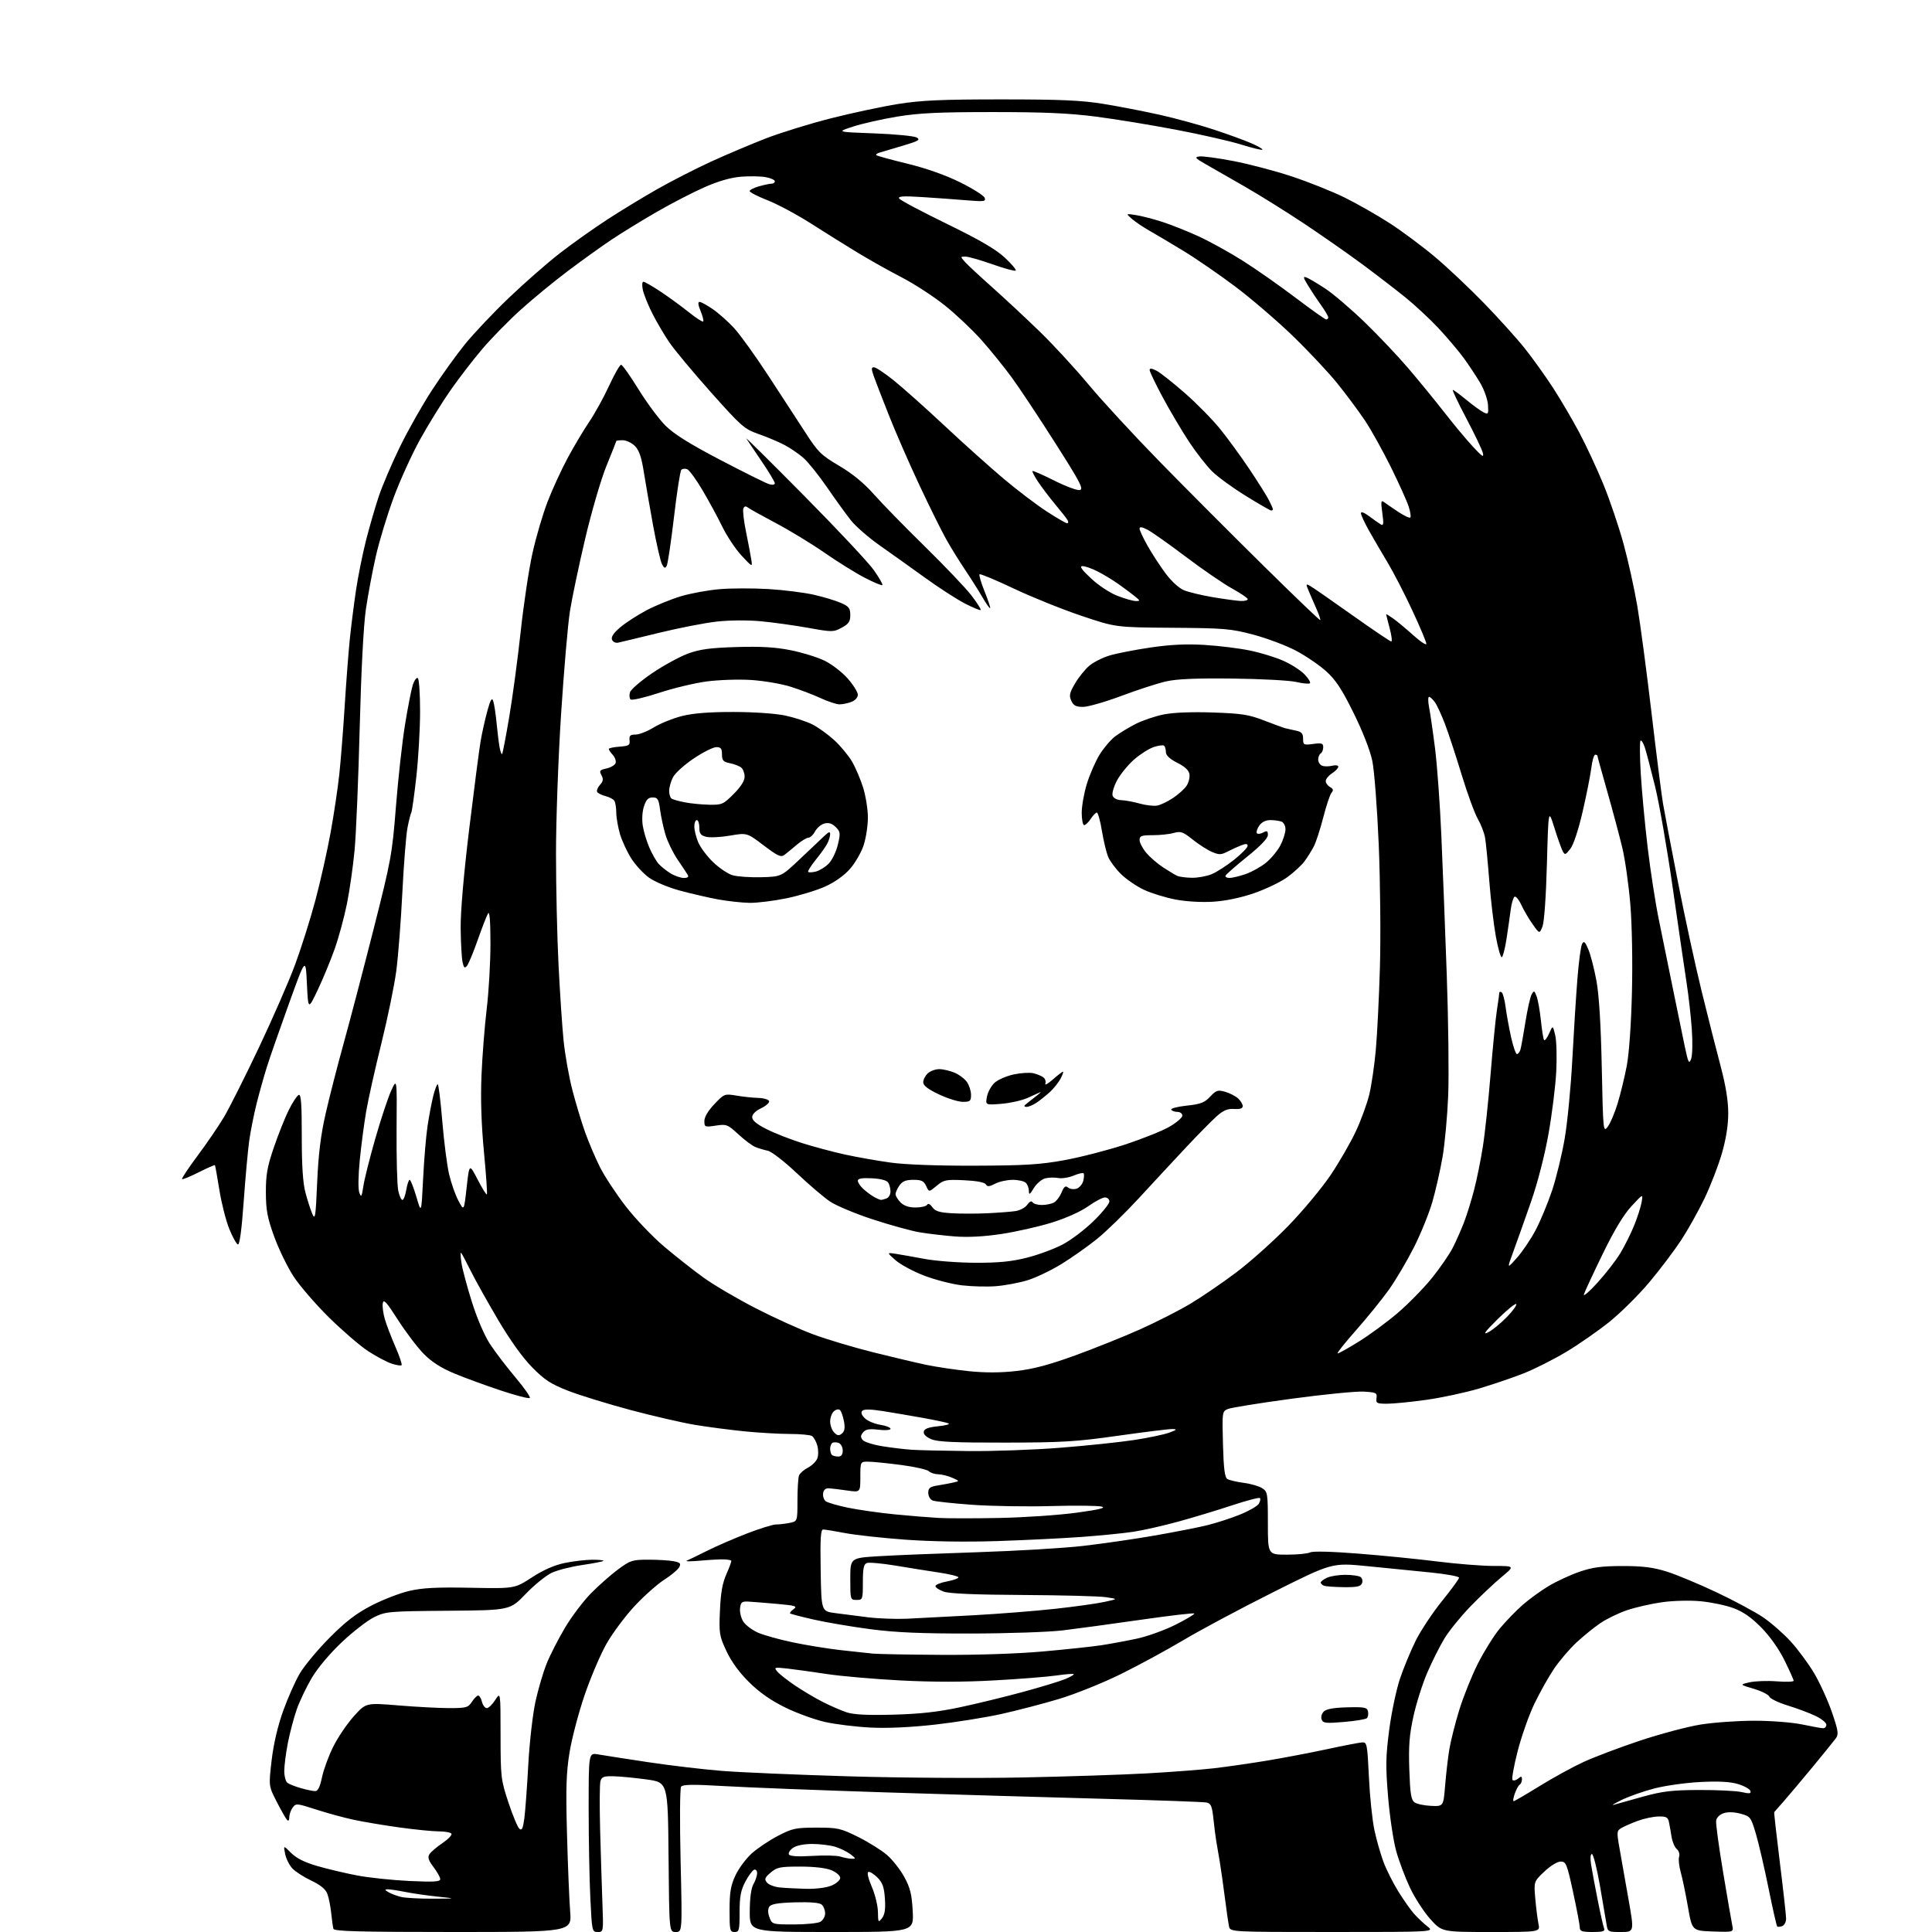 <?xml version="1.0" encoding="UTF-8" standalone="no"?>
<svg 
  version="1.1" 
  xmlns="http://www.w3.org/2000/svg" 
  xmlns:xlink="http://www.w3.org/1999/xlink" 
  xmlns:svg="http://www.w3.org/2000/svg"
  xmlns:rdf="http://www.w3.org/1999/02/22-rdf-syntax-ns#"
  xmlns:cc="http://creativecommons.org/ns#"
  xmlns:dc="http://purl.org/dc/elements/1.1/"
  viewBox="0 0 768 768"
  width="768"
  height="768"
>
<style>svg {background-color: white; }</style>"
<path stroke="none" fill="black" fill-rule="evenodd" d="M180.12,768.00C143.24,768.00 132.85,767.73 132.55,766.75C132.34,766.06 131.94,763.25 131.66,760.50C131.38,757.75 130.68,754.28 130.12,752.80C129.42,750.97 127.37,749.29 123.73,747.57C120.79,746.17 117.40,743.99 116.21,742.72C115.01,741.45 113.72,738.85 113.34,736.95C112.65,733.50 112.65,733.50 115.73,736.58C117.83,738.68 121.13,740.33 126.15,741.78C130.19,742.96 137.32,744.64 142.00,745.53C146.68,746.42 156.01,747.40 162.75,747.72C172.43,748.17 175.00,748.02 175.00,746.99C175.00,746.27 173.80,744.12 172.34,742.21C170.34,739.58 169.93,738.32 170.69,737.11C171.24,736.22 173.56,734.23 175.86,732.68C178.15,731.12 179.77,729.43 179.45,728.93C179.14,728.42 176.90,728.00 174.48,728.00C172.05,728.00 164.99,727.30 158.78,726.44C152.58,725.58 144.35,724.20 140.50,723.37C136.65,722.54 129.94,720.70 125.59,719.29C117.98,716.83 117.62,716.80 116.34,718.55C115.60,719.56 115.00,721.29 115.00,722.39C115.00,723.61 114.65,724.03 114.11,723.45C113.62,722.93 111.78,719.68 110.01,716.24C106.79,709.99 106.79,709.99 107.97,699.82C108.73,693.33 110.38,686.23 112.53,680.20C114.39,675.00 117.39,668.23 119.21,665.17C121.02,662.10 126.33,655.74 131.00,651.03C137.39,644.60 141.52,641.42 147.62,638.25C152.09,635.93 158.84,633.31 162.62,632.43C167.92,631.19 173.53,630.90 187.05,631.16C204.59,631.50 204.59,631.50 211.41,627.06C215.91,624.13 220.32,622.18 224.37,621.33C227.74,620.62 232.71,620.03 235.42,620.02C238.12,620.01 240.12,620.22 239.86,620.48C239.59,620.74 235.80,621.48 231.44,622.12C227.07,622.75 221.63,624.14 219.35,625.20C217.06,626.26 212.39,630.05 208.96,633.62C202.74,640.10 202.74,640.10 178.12,640.30C154.50,640.49 153.31,640.60 148.73,642.85C146.10,644.14 140.34,648.59 135.94,652.74C131.21,657.19 126.31,663.00 123.99,666.90C121.83,670.54 119.12,676.21 117.96,679.51C116.81,682.80 115.22,688.80 114.43,692.84C113.65,696.87 113.00,701.88 113.00,703.97C113.00,706.05 113.56,708.18 114.25,708.70C114.94,709.22 117.35,710.18 119.62,710.82C121.88,711.47 124.44,712.00 125.30,712.00C126.39,712.00 127.20,710.33 128.00,706.49C128.63,703.46 130.66,697.94 132.52,694.24C134.37,690.53 138.05,685.11 140.70,682.18C145.50,676.87 145.50,676.87 158.40,677.93C165.49,678.52 174.59,679.00 178.62,679.00C185.34,679.00 186.09,678.79 187.59,676.50C188.49,675.12 189.62,674.00 190.10,674.00C190.57,674.00 191.24,675.12 191.59,676.50C191.93,677.88 192.80,679.00 193.51,679.00C194.22,679.00 195.74,677.54 196.88,675.75C198.97,672.50 198.97,672.50 198.98,689.82C199.00,706.51 199.11,707.49 202.12,716.55C203.83,721.72 205.80,726.42 206.49,726.99C207.45,727.79 207.90,726.82 208.44,722.78C208.82,719.89 209.52,710.32 210.00,701.51C210.48,692.68 211.76,681.44 212.85,676.44C213.94,671.46 215.96,664.60 217.34,661.20C218.72,657.80 221.99,651.42 224.61,647.02C227.23,642.62 231.87,636.47 234.93,633.36C238.00,630.25 242.84,625.97 245.71,623.85C250.57,620.26 251.37,620.00 257.83,620.00C261.64,620.00 266.14,620.28 267.85,620.62C270.42,621.13 270.78,621.53 270.00,622.99C269.49,623.96 266.80,626.20 264.03,627.98C261.27,629.75 255.97,634.46 252.25,638.45C248.54,642.44 243.54,649.14 241.14,653.34C238.74,657.55 234.82,666.73 232.42,673.74C230.02,680.76 227.32,691.00 226.42,696.50C225.09,704.62 224.89,710.72 225.39,729.00C225.72,741.38 226.29,755.21 226.64,759.75C227.30,768.00 227.30,768.00 180.12,768.00zM237.61,768.00C235.36,768.00 235.30,767.73 234.66,754.34C234.29,746.83 234.00,730.80 234.00,718.71C234.00,696.74 234.00,696.74 237.75,697.40C239.81,697.76 248.70,699.14 257.50,700.47C266.30,701.80 279.57,703.37 287.00,703.96C294.43,704.55 317.15,705.52 337.50,706.12C357.89,706.73 388.87,706.93 406.50,706.57C424.10,706.21 446.38,705.48 456.00,704.94C465.62,704.40 477.55,703.49 482.50,702.92C487.45,702.35 496.90,700.99 503.50,699.90C510.10,698.81 520.90,696.75 527.50,695.33C534.10,693.91 540.40,692.69 541.50,692.63C543.38,692.51 543.54,693.33 544.17,706.50C544.53,714.20 545.52,723.69 546.37,727.58C547.21,731.47 548.83,737.14 549.96,740.17C551.09,743.19 553.70,748.40 555.76,751.73C557.82,755.06 560.62,759.07 562.00,760.64C563.38,762.21 565.80,764.51 567.38,765.75C570.27,768.00 570.27,768.00 529.65,768.00C489.04,768.00 489.04,768.00 488.55,765.75C488.28,764.51 487.55,759.45 486.92,754.50C486.29,749.55 485.37,743.02 484.87,740.00C484.37,736.98 483.75,733.38 483.50,732.00C483.25,730.62 482.75,726.68 482.38,723.23C481.82,717.94 481.39,716.90 479.61,716.53C478.45,716.28 459.95,715.62 438.50,715.05C417.05,714.48 378.12,713.33 352.00,712.50C325.88,711.66 297.10,710.54 288.05,710.01C275.27,709.26 271.40,709.32 270.74,710.27C270.27,710.95 270.18,724.21 270.55,739.75C271.21,768.00 271.21,768.00 268.62,768.00C266.03,768.00 266.03,768.00 265.76,738.27C265.50,708.53 265.50,708.53 257.00,707.35C252.32,706.71 246.41,706.14 243.87,706.09C239.92,706.01 239.15,706.32 238.67,708.16C238.36,709.35 238.31,718.01 238.56,727.41C238.82,736.81 239.22,749.79 239.46,756.25C239.90,767.96 239.89,768.00 237.61,768.00zM292.00,768.00C290.15,768.00 290.00,767.34 290.01,759.25C290.02,752.19 290.47,749.53 292.35,745.50C293.64,742.75 296.54,738.83 298.81,736.78C301.08,734.73 305.77,731.59 309.22,729.79C314.95,726.81 316.29,726.52 324.55,726.51C332.98,726.50 334.12,726.75 341.05,730.18C345.15,732.21 350.31,735.43 352.53,737.33C354.75,739.23 357.87,743.19 359.47,746.13C361.84,750.48 362.46,753.02 362.82,759.74C363.25,768.00 363.25,768.00 330.63,768.00C298.00,768.00 298.00,768.00 298.04,759.75C298.06,754.49 298.59,750.59 299.50,749.00C300.29,747.62 300.95,745.67 300.96,744.67C300.98,743.66 300.46,743.01 299.79,743.24C299.13,743.46 297.56,745.59 296.29,747.98C294.47,751.43 294.00,753.91 294.00,760.16C294.00,767.33 293.83,768.00 292.00,768.00zM592.72,768.00C573.19,768.00 573.19,768.00 568.58,762.88C566.05,760.06 562.42,754.48 560.52,750.46C558.61,746.45 556.14,739.87 555.01,735.84C553.89,731.80 552.44,722.11 551.79,714.30C550.78,702.19 550.84,698.29 552.22,687.74C553.10,680.94 555.02,671.80 556.47,667.44C557.93,663.07 560.77,656.19 562.79,652.15C564.81,648.11 569.50,641.03 573.23,636.43C576.95,631.82 580.00,627.65 580.00,627.15C580.00,626.65 574.94,625.72 568.75,625.09C562.56,624.46 551.20,623.33 543.50,622.57C529.50,621.19 529.50,621.19 506.00,632.98C493.07,639.46 477.10,647.99 470.50,651.93C463.90,655.87 452.65,661.97 445.50,665.50C438.35,669.02 427.32,673.46 421.00,675.35C414.68,677.25 404.32,679.95 398.00,681.35C391.68,682.75 379.75,684.65 371.50,685.58C361.92,686.65 352.71,687.07 346.00,686.73C340.23,686.44 332.12,685.44 328.00,684.52C323.88,683.59 316.77,681.02 312.21,678.79C306.55,676.03 302.00,672.86 297.87,668.79C293.91,664.90 290.77,660.60 288.79,656.37C285.94,650.28 285.79,649.36 286.19,640.21C286.50,633.03 287.19,629.22 288.82,625.60C290.03,622.90 290.87,620.54 290.68,620.35C290.49,620.16 289.25,619.95 287.92,619.88C286.59,619.81 282.35,620.03 278.50,620.38C274.65,620.73 272.18,620.73 273.00,620.39C273.82,620.05 277.49,618.27 281.14,616.44C284.79,614.61 291.92,611.52 296.99,609.56C302.05,607.60 307.22,606.00 308.48,606.00C309.73,606.00 312.16,605.72 313.87,605.38C317.00,604.75 317.00,604.75 317.00,596.46C317.00,591.90 317.28,587.44 317.62,586.54C317.96,585.65 319.56,584.24 321.17,583.41C322.78,582.58 324.47,580.91 324.91,579.71C325.36,578.50 325.34,576.20 324.88,574.58C324.42,572.96 323.47,571.28 322.77,570.84C322.07,570.39 318.06,570.02 313.86,570.02C309.65,570.01 301.55,569.54 295.86,568.97C290.16,568.40 281.33,567.25 276.24,566.40C271.14,565.55 259.57,562.88 250.53,560.47C241.49,558.05 230.36,554.62 225.80,552.84C218.93,550.15 216.47,548.55 211.50,543.49C207.70,539.63 202.70,532.64 197.87,524.45C193.67,517.33 188.79,508.57 187.02,505.00C185.25,501.43 183.57,498.27 183.28,498.00C183.00,497.73 183.07,499.52 183.43,502.00C183.80,504.48 185.67,511.49 187.60,517.59C189.65,524.12 192.62,531.00 194.80,534.31C196.83,537.41 201.37,543.35 204.87,547.51C208.38,551.68 210.96,555.37 210.61,555.72C210.26,556.07 205.09,554.74 199.13,552.76C193.16,550.79 184.84,547.74 180.65,546.00C175.37,543.80 171.62,541.40 168.46,538.20C165.95,535.65 161.33,529.57 158.20,524.68C153.56,517.45 152.44,516.23 152.15,518.11C151.96,519.37 152.34,522.23 153.00,524.46C153.65,526.68 155.53,531.58 157.17,535.34C158.81,539.10 159.92,542.41 159.64,542.69C159.36,542.97 157.56,542.68 155.64,542.05C153.72,541.41 149.52,539.18 146.32,537.09C143.12,535.00 136.11,528.96 130.74,523.67C125.38,518.38 119.02,511.00 116.61,507.27C114.20,503.55 110.76,496.45 108.97,491.50C106.28,484.04 105.71,481.04 105.69,474.00C105.67,467.04 106.23,463.82 108.82,456.23C110.55,451.13 113.23,444.42 114.76,441.31C116.30,438.19 118.10,435.47 118.77,435.24C119.68,434.94 119.97,438.93 119.96,451.67C119.95,463.24 120.40,470.22 121.40,474.00C122.20,477.02 123.43,480.85 124.13,482.50C125.27,485.18 125.48,483.82 126.08,470.00C126.57,458.81 127.50,451.25 129.42,442.79C130.88,436.35 134.11,423.75 136.60,414.79C139.08,405.83 144.42,385.45 148.47,369.50C155.48,341.86 155.90,339.56 157.40,320.50C158.27,309.50 159.89,294.88 161.01,288.00C162.13,281.12 163.52,274.03 164.10,272.24C164.69,270.45 165.57,269.24 166.08,269.55C166.59,269.86 167.00,275.83 166.99,282.81C166.99,289.79 166.31,301.51 165.49,308.85C164.67,316.19 163.77,322.56 163.49,323.02C163.21,323.47 162.52,326.24 161.96,329.17C161.41,332.10 160.49,343.73 159.93,355.00C159.37,366.27 158.29,380.23 157.52,386.00C156.76,391.77 154.08,404.76 151.58,414.86C149.07,424.97 146.36,437.12 145.55,441.86C144.74,446.61 143.60,455.27 143.02,461.11C142.40,467.34 142.32,472.69 142.83,474.08C143.59,476.14 143.80,475.80 144.45,471.47C144.86,468.74 146.99,460.24 149.19,452.59C151.38,444.94 154.22,436.39 155.49,433.59C157.81,428.50 157.81,428.50 157.65,449.00C157.57,460.27 157.86,471.19 158.30,473.25C158.73,475.31 159.48,477.00 159.96,477.00C160.43,477.00 161.13,475.20 161.50,473.00C161.87,470.80 162.48,469.00 162.85,469.00C163.22,469.00 164.42,472.04 165.51,475.75C167.50,482.50 167.50,482.50 168.19,468.63C168.57,461.00 169.36,451.55 169.95,447.63C170.54,443.71 171.55,438.36 172.20,435.75C172.85,433.14 173.65,431.00 173.99,431.00C174.33,431.00 175.15,437.64 175.82,445.75C176.49,453.86 177.71,463.33 178.52,466.78C179.33,470.24 180.99,474.96 182.22,477.28C184.44,481.50 184.44,481.50 185.50,472.00C186.56,462.50 186.56,462.50 189.85,468.85C191.65,472.34 193.31,475.02 193.54,474.80C193.76,474.57 193.24,466.99 192.38,457.95C191.34,447.00 191.01,436.82 191.40,427.50C191.72,419.80 192.65,407.88 193.48,401.00C194.31,394.12 194.97,382.43 194.96,375.00C194.95,365.88 194.63,362.03 193.98,363.15C193.45,364.05 191.62,368.78 189.90,373.65C188.19,378.52 186.28,383.13 185.65,383.91C184.71,385.05 184.38,384.78 183.87,382.41C183.52,380.81 183.18,374.77 183.12,369.00C183.05,362.46 184.33,347.57 186.52,329.50C188.46,313.55 190.50,297.80 191.07,294.50C191.64,291.20 192.84,285.85 193.73,282.60C194.93,278.21 195.52,277.19 196.04,278.60C196.42,279.65 197.04,283.65 197.41,287.50C197.78,291.35 198.33,295.77 198.64,297.32C198.94,298.87 199.37,299.96 199.60,299.74C199.82,299.51 201.10,292.84 202.44,284.91C203.78,276.99 205.83,261.73 206.99,251.00C208.14,240.28 210.24,226.32 211.64,220.00C213.04,213.68 215.74,204.45 217.65,199.50C219.55,194.55 223.17,186.68 225.69,182.00C228.21,177.32 232.07,170.86 234.26,167.62C236.45,164.39 239.99,157.98 242.11,153.37C244.24,148.77 246.39,145.00 246.89,145.00C247.40,145.00 250.51,149.39 253.81,154.75C257.12,160.11 261.95,166.62 264.55,169.21C267.93,172.57 274.17,176.47 286.39,182.86C295.80,187.78 304.51,192.10 305.75,192.47C307.06,192.86 308.00,192.70 308.00,192.11C308.00,191.54 305.62,187.57 302.71,183.29C299.79,179.00 297.09,174.97 296.69,174.33C296.30,173.68 306.65,183.93 319.68,197.10C332.72,210.27 345.15,223.53 347.31,226.57C349.47,229.61 351.01,232.32 350.75,232.58C350.49,232.85 347.28,231.51 343.63,229.60C339.98,227.70 332.83,223.25 327.75,219.71C322.66,216.18 314.00,210.90 308.50,207.99C303.00,205.08 297.94,202.26 297.26,201.73C296.42,201.09 295.85,201.23 295.49,202.17C295.19,202.94 295.68,207.15 296.58,211.53C297.48,215.92 298.41,220.85 298.66,222.50C299.11,225.49 299.10,225.49 294.81,220.89C292.44,218.35 288.99,213.18 287.14,209.39C285.29,205.60 281.72,199.03 279.21,194.79C276.70,190.55 273.98,186.82 273.16,186.51C272.34,186.19 271.30,186.30 270.84,186.76C270.39,187.21 269.07,195.66 267.92,205.54C266.76,215.42 265.46,224.13 265.03,224.91C264.40,226.04 264.02,225.91 263.15,224.28C262.55,223.15 260.96,216.22 259.61,208.87C258.27,201.51 256.61,191.91 255.91,187.53C254.99,181.69 254.05,178.95 252.37,177.28C251.12,176.03 248.95,175.00 247.55,175.00C246.15,175.00 245.00,175.13 245.00,175.29C245.00,175.45 243.25,179.88 241.10,185.12C238.95,190.40 235.16,203.34 232.63,214.08C230.11,224.76 227.38,237.78 226.55,243.00C225.73,248.22 224.15,266.68 223.03,284.00C221.91,301.35 221.01,326.28 221.02,339.50C221.02,352.70 221.47,372.50 222.02,383.50C222.57,394.50 223.47,408.06 224.03,413.63C224.59,419.20 226.17,428.09 227.55,433.39C228.92,438.68 231.22,446.28 232.65,450.26C234.08,454.24 236.72,460.43 238.52,464.01C240.32,467.60 244.92,474.58 248.74,479.53C252.57,484.48 259.48,491.72 264.10,495.61C268.72,499.51 275.73,505.03 279.69,507.88C283.64,510.74 292.87,516.16 300.19,519.94C307.51,523.72 317.90,528.44 323.28,530.43C328.66,532.43 339.35,535.62 347.02,537.54C354.70,539.46 364.24,541.71 368.22,542.55C372.20,543.38 379.80,544.51 385.10,545.06C391.62,545.73 397.73,545.71 403.96,545.00C410.66,544.25 417.02,542.56 427.33,538.82C435.12,535.99 446.76,531.32 453.19,528.44C459.62,525.56 468.55,521.02 473.04,518.35C477.53,515.68 485.77,510.06 491.35,505.86C496.93,501.67 506.25,493.34 512.06,487.36C517.87,481.39 525.48,472.25 528.97,467.06C532.46,461.87 536.99,453.99 539.04,449.56C541.10,445.13 543.48,438.57 544.33,435.00C545.19,431.43 546.34,423.55 546.89,417.50C547.45,411.45 548.19,396.60 548.54,384.50C548.89,372.40 548.68,350.57 548.08,336.00C547.46,321.30 546.32,306.38 545.52,302.50C544.63,298.26 541.69,290.72 538.05,283.36C533.35,273.86 530.97,270.26 527.09,266.77C524.37,264.33 518.96,260.65 515.06,258.60C511.16,256.55 503.59,253.72 498.24,252.29C489.27,249.91 486.73,249.70 466.00,249.55C443.50,249.39 443.50,249.39 429.75,244.75C422.19,242.21 410.13,237.34 402.95,233.94C395.78,230.54 389.67,228.00 389.38,228.29C389.09,228.58 389.99,231.65 391.39,235.11C392.79,238.57 393.78,241.56 393.59,241.75C393.40,241.94 391.99,239.93 390.46,237.30C388.93,234.66 385.89,229.85 383.70,226.60C381.51,223.36 378.16,217.96 376.26,214.60C374.36,211.25 369.51,201.46 365.48,192.86C361.45,184.26 356.04,171.89 353.46,165.36C350.87,158.84 348.15,151.81 347.42,149.75C346.31,146.63 346.31,146.00 347.42,146.00C348.15,146.00 351.61,148.29 355.12,151.09C358.63,153.89 367.74,162.01 375.37,169.14C382.99,176.27 393.57,185.76 398.87,190.22C404.16,194.69 411.82,200.51 415.88,203.17C419.94,205.83 423.68,208.00 424.19,208.00C424.70,208.00 424.79,207.44 424.38,206.75C423.97,206.06 421.77,203.25 419.47,200.50C417.18,197.75 414.13,193.73 412.68,191.56C411.24,189.39 410.22,187.45 410.42,187.24C410.63,187.04 414.48,188.73 418.99,190.99C423.50,193.26 428.08,194.98 429.18,194.81C430.90,194.54 429.57,191.97 419.41,176.00C412.93,165.82 405.17,154.12 402.15,150.00C399.14,145.88 393.72,139.19 390.13,135.15C386.53,131.11 379.97,124.91 375.55,121.38C371.13,117.85 363.46,112.86 358.51,110.30C353.55,107.74 345.68,103.32 341.00,100.48C336.32,97.64 327.96,92.42 322.42,88.88C316.87,85.34 309.11,81.18 305.17,79.63C301.22,78.09 298.00,76.43 298.00,75.96C298.00,75.48 299.69,74.63 301.75,74.05C303.81,73.48 306.06,73.01 306.75,73.01C307.44,73.00 308.00,72.57 308.00,72.05C308.00,71.52 306.38,70.79 304.40,70.42C302.43,70.05 298.02,69.97 294.62,70.24C290.53,70.57 285.61,71.97 280.15,74.38C275.59,76.38 267.06,80.78 261.18,84.17C255.31,87.55 247.12,92.57 243.00,95.33C238.88,98.09 231.04,103.72 225.60,107.83C220.15,111.94 211.82,118.78 207.10,123.04C202.37,127.29 195.49,134.31 191.80,138.63C188.12,142.96 182.39,150.39 179.08,155.14C175.76,159.89 170.36,168.62 167.08,174.53C163.79,180.44 159.01,190.95 156.45,197.89C153.89,204.82 150.71,215.29 149.39,221.15C148.06,227.01 146.29,236.46 145.45,242.15C144.51,248.58 143.57,266.54 142.98,289.50C142.46,309.85 141.55,331.68 140.95,338.00C140.36,344.32 139.00,353.86 137.93,359.19C136.86,364.52 134.67,372.62 133.05,377.19C131.43,381.76 128.40,389.10 126.31,393.50C122.50,401.50 122.50,401.50 122.00,391.02C121.50,380.54 121.50,380.54 114.84,399.02C111.17,409.18 107.25,420.43 106.13,424.00C105.00,427.57 103.16,434.10 102.05,438.50C100.94,442.90 99.60,449.65 99.06,453.50C98.53,457.35 97.54,468.27 96.86,477.77C96.06,489.00 95.25,494.92 94.56,494.70C93.98,494.51 92.42,491.68 91.11,488.43C89.80,485.17 88.03,478.23 87.20,473.00C86.36,467.77 85.57,463.36 85.44,463.18C85.31,463.01 82.41,464.28 79.00,466.00C75.59,467.72 72.60,468.94 72.37,468.70C72.13,468.46 74.92,464.27 78.57,459.38C82.21,454.50 86.94,447.57 89.06,444.00C91.19,440.43 97.42,428.02 102.91,416.44C108.40,404.86 114.88,390.01 117.31,383.44C119.74,376.87 123.35,365.43 125.34,358.00C127.33,350.57 130.06,338.43 131.41,331.00C132.76,323.57 134.34,313.00 134.91,307.50C135.49,302.00 136.44,289.85 137.03,280.50C137.61,271.15 138.53,259.23 139.06,254.00C139.60,248.78 140.70,240.06 141.51,234.64C142.32,229.21 144.09,220.39 145.44,215.03C146.80,209.67 149.09,201.73 150.54,197.39C151.98,193.05 155.81,184.10 159.04,177.50C162.27,170.90 168.00,160.78 171.78,155.00C175.55,149.22 181.41,141.07 184.79,136.89C188.17,132.70 195.99,124.43 202.17,118.51C208.35,112.60 217.47,104.59 222.45,100.73C227.43,96.86 235.96,90.81 241.40,87.27C246.85,83.73 255.85,78.26 261.40,75.11C266.96,71.96 276.45,67.10 282.50,64.32C288.55,61.54 298.37,57.38 304.32,55.07C310.26,52.77 321.96,49.15 330.32,47.03C338.67,44.91 350.68,42.35 357.00,41.34C366.24,39.87 374.30,39.51 398.00,39.51C421.48,39.51 429.74,39.87 438.50,41.28C444.55,42.26 454.68,44.22 461.00,45.63C467.32,47.05 477.00,49.69 482.50,51.51C488.00,53.32 494.70,55.76 497.39,56.93C500.08,58.09 502.08,59.26 501.83,59.51C501.58,59.76 497.80,58.84 493.44,57.48C489.07,56.11 477.40,53.45 467.50,51.57C457.60,49.68 443.20,47.33 435.50,46.34C425.03,44.99 414.69,44.54 394.50,44.55C373.13,44.55 365.22,44.93 356.56,46.37C350.54,47.37 342.67,49.15 339.06,50.33C332.50,52.47 332.50,52.47 347.50,53.02C355.75,53.33 363.35,54.06 364.38,54.65C365.98,55.56 365.15,56.06 358.88,57.92C354.82,59.13 350.68,60.36 349.67,60.65C348.67,60.94 348.07,61.41 348.35,61.68C348.62,61.96 354.17,63.48 360.67,65.06C368.16,66.89 375.85,69.60 381.64,72.46C386.66,74.95 391.06,77.72 391.41,78.62C391.97,80.09 391.22,80.20 384.27,79.62C380.00,79.26 372.05,78.69 366.60,78.34C359.01,77.86 356.88,78.00 357.45,78.92C357.86,79.59 366.37,84.11 376.35,88.97C389.44,95.35 395.87,99.10 399.42,102.41C402.13,104.93 404.08,107.25 403.77,107.56C403.46,107.87 399.30,106.75 394.52,105.06C389.75,103.38 384.91,102.00 383.77,102.00C381.72,102.00 381.72,102.03 383.60,104.14C384.64,105.31 389.55,109.87 394.50,114.27C399.45,118.68 407.92,126.57 413.32,131.82C418.73,137.07 427.48,146.57 432.77,152.93C438.06,159.30 450.96,173.26 461.44,183.98C471.92,194.69 490.40,213.21 502.50,225.13C514.60,237.06 524.64,246.68 524.81,246.51C524.98,246.35 524.42,244.59 523.56,242.61C522.70,240.62 521.31,237.40 520.46,235.45C519.01,232.09 519.03,231.94 520.71,232.87C521.70,233.40 529.20,238.60 537.39,244.42C545.59,250.24 552.63,255.00 553.05,255.00C553.47,255.00 553.19,252.64 552.42,249.75C551.65,246.86 551.02,244.36 551.01,244.18C551.01,244.01 552.28,244.78 553.84,245.89C555.41,247.00 559.01,250.00 561.84,252.55C564.68,255.10 567.00,256.62 567.00,255.93C567.00,255.23 564.52,249.32 561.48,242.79C558.45,236.26 554.02,227.67 551.65,223.71C549.27,219.74 545.90,213.97 544.16,210.88C542.42,207.79 541.00,204.70 541.00,204.01C541.00,203.26 542.29,203.73 544.25,205.20C546.04,206.54 548.11,208.00 548.86,208.45C549.98,209.11 550.09,208.28 549.49,203.90C548.87,199.45 548.98,198.72 550.13,199.57C550.88,200.13 553.42,201.87 555.77,203.44C558.12,205.01 560.30,206.04 560.62,205.72C560.94,205.40 560.64,203.42 559.96,201.32C559.28,199.22 556.10,192.18 552.90,185.68C549.69,179.19 545.05,170.86 542.60,167.18C540.14,163.51 535.23,156.90 531.69,152.50C528.15,148.10 520.12,139.55 513.86,133.50C507.60,127.45 497.30,118.62 490.99,113.88C484.67,109.14 475.45,102.79 470.50,99.78C465.55,96.77 459.46,93.14 456.96,91.73C454.47,90.32 451.32,88.20 449.96,87.02C447.50,84.87 447.50,84.87 451.50,85.49C453.70,85.82 458.43,87.04 462.00,88.19C465.57,89.35 472.10,91.94 476.50,93.97C480.90,95.99 488.77,100.34 494.00,103.64C499.23,106.94 508.65,113.55 514.95,118.32C521.25,123.09 526.76,127.00 527.20,127.00C527.64,127.00 528.00,126.62 528.00,126.15C528.00,125.68 526.74,123.55 525.21,121.40C523.67,119.26 521.33,115.73 520.01,113.57C517.98,110.23 517.88,109.74 519.39,110.32C520.36,110.69 523.71,112.68 526.83,114.73C529.95,116.78 536.94,122.75 542.37,127.98C547.79,133.22 555.69,141.55 559.91,146.50C564.13,151.45 570.57,159.32 574.21,164.00C577.85,168.68 582.91,174.75 585.46,177.50C589.23,181.58 589.97,182.04 589.44,180.00C589.09,178.62 586.12,172.44 582.86,166.25C579.59,160.06 577.19,155.00 577.53,155.00C577.87,155.00 580.25,156.75 582.82,158.88C585.39,161.01 588.45,163.25 589.62,163.84C591.61,164.86 591.72,164.70 591.51,161.05C591.39,158.92 590.03,155.00 588.47,152.34C586.92,149.68 583.92,145.14 581.81,142.26C579.69,139.38 575.18,134.06 571.79,130.43C568.39,126.80 562.44,121.27 558.56,118.13C554.68,115.00 547.00,109.10 541.50,105.02C536.00,100.95 525.65,93.72 518.50,88.95C511.35,84.19 500.55,77.46 494.50,73.99C488.45,70.53 481.48,66.53 479.00,65.11C475.10,62.87 474.80,62.48 476.76,62.19C478.01,62.01 484.09,62.82 490.26,64.01C496.44,65.19 506.90,67.94 513.50,70.13C520.10,72.31 529.55,76.09 534.50,78.52C539.45,80.96 547.55,85.58 552.50,88.78C557.45,91.99 565.55,98.03 570.50,102.20C575.45,106.36 584.24,114.66 590.04,120.64C595.83,126.61 603.12,134.70 606.22,138.61C609.33,142.52 614.32,149.50 617.32,154.11C620.32,158.73 625.05,166.78 627.82,172.00C630.60,177.22 634.94,186.57 637.47,192.77C640.00,198.97 643.57,209.54 645.41,216.27C647.25,223.00 649.71,234.12 650.87,241.00C652.04,247.88 654.58,267.00 656.52,283.50C658.46,300.00 660.51,316.20 661.08,319.50C661.65,322.80 664.31,336.75 666.99,350.50C669.67,364.25 673.92,383.82 676.42,394.00C678.92,404.18 682.32,417.61 683.98,423.85C686.02,431.54 687.00,437.56 687.00,442.49C687.00,447.34 686.14,452.73 684.45,458.59C683.04,463.44 679.93,471.47 677.54,476.45C675.14,481.43 670.97,488.88 668.27,493.00C665.57,497.12 659.88,504.65 655.62,509.73C651.36,514.81 644.19,521.91 639.69,525.52C635.18,529.13 627.45,534.50 622.50,537.46C617.55,540.41 610.01,544.22 605.74,545.91C601.47,547.60 593.49,550.32 587.99,551.95C582.50,553.59 573.04,555.61 566.97,556.46C560.90,557.31 553.89,558.00 551.40,558.00C547.28,558.00 546.90,557.80 547.19,555.75C547.47,553.68 547.05,553.47 542.07,553.19C539.08,553.02 526.26,554.28 513.57,556.00C500.88,557.71 489.44,559.55 488.15,560.08C485.83,561.04 485.80,561.20 486.15,574.06C486.41,583.74 486.85,587.29 487.88,587.93C488.64,588.39 491.56,589.08 494.38,589.45C497.20,589.82 500.51,590.78 501.75,591.58C503.88,592.97 504.00,593.68 504.00,605.52C504.00,618.00 504.00,618.00 511.57,618.00C515.73,618.00 519.89,617.60 520.82,617.10C521.84,616.56 529.39,616.75 540.00,617.59C549.62,618.34 563.80,619.76 571.50,620.73C579.20,621.70 589.26,622.49 593.85,622.49C602.20,622.50 602.20,622.50 596.85,626.93C593.91,629.37 588.35,634.63 584.50,638.60C580.65,642.58 576.00,648.32 574.17,651.35C572.34,654.38 569.29,660.44 567.40,664.82C565.51,669.19 563.03,676.98 561.89,682.14C560.25,689.57 559.90,693.95 560.22,703.37C560.54,712.89 560.94,715.48 562.25,716.44C563.15,717.10 566.11,717.74 568.84,717.86C573.78,718.09 573.78,718.09 574.46,709.79C574.83,705.23 575.57,698.80 576.11,695.50C576.65,692.20 578.42,685.16 580.04,679.86C581.66,674.57 585.00,666.24 587.45,661.36C589.91,656.49 593.85,650.17 596.21,647.33C598.57,644.49 602.62,640.31 605.21,638.03C607.80,635.76 612.46,632.37 615.58,630.49C618.70,628.62 624.23,626.06 627.87,624.80C633.12,623.00 636.69,622.53 645.00,622.52C653.03,622.52 657.15,623.04 662.53,624.72C666.40,625.93 675.31,629.64 682.33,632.96C689.36,636.28 697.70,640.76 700.88,642.92C704.05,645.07 708.98,649.39 711.83,652.51C714.69,655.63 718.87,661.30 721.14,665.11C723.40,668.92 726.58,675.89 728.20,680.59C730.72,687.89 730.95,689.41 729.82,690.95C729.10,691.94 725.02,696.97 720.77,702.13C716.52,707.28 711.34,713.43 709.27,715.80C707.20,718.16 705.40,720.21 705.28,720.35C705.16,720.49 706.18,729.54 707.53,740.47C708.89,751.39 710.00,761.40 710.00,762.70C710.00,764.00 709.31,765.33 708.46,765.65C707.61,765.98 706.71,766.04 706.46,765.79C706.21,765.54 704.66,758.69 703.01,750.56C701.36,742.43 699.10,732.69 697.98,728.92C696.00,722.29 695.80,722.02 691.89,720.97C689.37,720.29 686.84,720.22 685.18,720.77C683.62,721.29 682.37,722.52 682.19,723.73C682.02,724.88 683.26,734.07 684.95,744.16C686.63,754.24 688.27,763.76 688.59,765.29C689.18,768.08 689.18,768.08 680.91,767.79C672.64,767.50 672.64,767.50 670.98,758.00C670.07,752.77 668.78,746.57 668.11,744.20C667.44,741.84 667.15,739.09 667.47,738.09C667.79,737.08 667.39,735.73 666.55,735.04C665.73,734.36 664.79,732.16 664.47,730.15C664.15,728.14 663.68,725.49 663.42,724.25C663.04,722.38 662.33,722.01 659.23,722.08C657.18,722.12 653.48,722.91 651.00,723.83C648.52,724.75 645.61,726.02 644.53,726.66C642.68,727.75 642.63,728.23 643.77,734.66C644.43,738.42 646.03,747.46 647.31,754.75C649.66,768.00 649.66,768.00 644.37,768.00C639.18,768.00 639.08,767.94 638.59,764.75C638.31,762.96 637.12,755.99 635.94,749.25C634.76,742.51 633.35,737.00 632.81,737.00C632.21,737.00 632.09,738.68 632.49,741.25C632.86,743.59 634.03,749.86 635.09,755.18C636.14,760.51 637.28,765.57 637.61,766.43C638.11,767.73 637.34,768.00 633.11,768.00C628.92,768.00 628.00,767.69 628.00,766.26C628.00,765.30 626.81,759.00 625.35,752.26C622.89,740.89 622.53,740.00 620.39,740.00C619.07,740.00 616.30,741.70 613.90,743.98C609.71,747.97 609.71,747.97 610.30,754.73C610.63,758.46 611.20,762.96 611.57,764.75C612.25,768.00 612.25,768.00 592.72,768.00zM315.54,765.00C320.27,765.00 325.00,764.53 326.07,763.96C327.13,763.39 328.00,761.88 328.00,760.59C328.00,759.30 327.37,757.72 326.60,757.08C325.70,756.34 321.91,756.03 315.96,756.21C309.05,756.43 306.48,756.88 305.78,758.00C305.19,758.95 305.23,760.51 305.90,762.25C306.93,764.95 307.09,765.00 315.54,765.00zM350.61,762.50C351.73,761.06 352.05,758.89 351.76,754.71C351.45,750.13 350.82,748.37 348.79,746.34C347.37,744.92 345.75,743.93 345.19,744.13C344.57,744.35 345.12,746.71 346.54,750.00C347.85,753.02 348.95,757.52 348.99,760.00C349.06,764.26 349.15,764.39 350.61,762.50zM172.00,754.76C181.50,754.72 181.50,754.72 174.00,753.94C169.88,753.51 164.08,752.68 161.11,752.08C158.15,751.49 155.00,751.01 154.11,751.03C152.82,751.05 152.90,751.29 154.47,752.20C155.55,752.83 157.80,753.67 159.47,754.07C161.13,754.47 166.78,754.78 172.00,754.76zM320.28,750.83C324.32,750.93 328.47,750.41 330.53,749.55C332.44,748.75 334.00,747.38 334.00,746.50C334.00,745.62 332.44,744.25 330.53,743.45C328.38,742.55 323.66,742.00 318.09,742.00C310.07,742.00 308.82,742.25 306.34,744.39C303.99,746.40 303.77,747.01 304.86,748.33C305.57,749.19 307.81,750.06 309.83,750.28C311.85,750.49 316.55,750.74 320.28,750.83zM338.50,738.88C340.33,738.95 340.29,738.79 338.06,737.08C336.71,736.05 333.96,734.71 331.94,734.10C329.92,733.50 325.83,733.00 322.86,733.00C319.56,733.00 316.57,733.61 315.21,734.57C313.97,735.43 313.26,736.62 313.63,737.21C314.06,737.90 317.31,738.09 322.90,737.75C327.63,737.47 332.62,737.58 334.00,738.01C335.38,738.45 337.40,738.84 338.50,738.88zM641.50,717.44C642.60,717.11 647.77,715.66 653.00,714.22C660.93,712.03 664.64,711.59 675.50,711.55C682.65,711.52 690.25,711.90 692.38,712.39C695.48,713.09 696.17,713.00 695.80,711.91C695.55,711.16 693.36,709.94 690.92,709.20C687.85,708.26 683.30,708.01 676.00,708.37C670.23,708.66 661.96,709.81 657.62,710.94C653.29,712.06 647.44,714.12 644.62,715.51C641.81,716.89 640.40,717.76 641.50,717.44zM601.70,716.00C602.02,716.00 606.65,713.30 611.98,710.01C617.32,706.71 625.17,702.40 629.44,700.43C633.72,698.46 643.80,694.64 651.86,691.96C659.91,689.27 670.77,686.38 676.00,685.54C681.23,684.70 690.90,684.01 697.50,684.02C704.24,684.03 712.57,684.69 716.50,685.52C720.35,686.33 724.06,687.00 724.75,687.00C725.44,687.00 726.00,686.37 726.00,685.59C726.00,684.81 724.09,683.26 721.75,682.13C719.41,681.00 714.44,679.13 710.70,677.98C706.96,676.83 703.64,675.24 703.34,674.44C703.03,673.64 700.24,672.24 697.14,671.32C691.50,669.65 691.50,669.65 695.50,668.74C697.70,668.25 702.54,668.07 706.25,668.36C709.96,668.65 713.00,668.55 713.00,668.13C713.00,667.72 711.37,664.07 709.38,660.03C707.15,655.51 703.58,650.47 700.13,646.96C696.15,642.92 692.89,640.66 689.00,639.23C685.98,638.12 680.12,636.90 676.00,636.52C671.78,636.12 665.11,636.29 660.75,636.90C656.48,637.49 650.22,638.92 646.83,640.06C643.44,641.20 638.60,643.55 636.08,645.28C633.56,647.00 629.30,650.46 626.62,652.96C623.94,655.46 619.97,660.11 617.80,663.29C615.64,666.48 612.10,672.78 609.93,677.29C607.77,681.81 604.77,690.31 603.27,696.19C601.77,702.06 600.86,707.19 601.25,707.58C601.63,707.97 602.64,707.72 603.48,707.02C604.73,705.98 605.00,706.03 605.00,707.32C605.00,708.18 604.59,709.13 604.10,709.44C603.60,709.75 602.73,711.35 602.15,713.00C601.57,714.65 601.37,716.00 601.70,716.00zM534.26,684.50C527.06,685.12 525.94,684.99 525.37,683.53C525.01,682.59 525.38,681.19 526.21,680.37C527.22,679.35 530.15,678.83 535.56,678.69C542.52,678.52 543.48,678.72 543.81,680.36C544.02,681.38 543.81,682.57 543.34,683.01C542.88,683.44 538.79,684.12 534.26,684.50zM355.00,681.61C365.55,681.33 372.77,680.54 381.50,678.69C388.10,677.29 399.40,674.54 406.61,672.58C413.81,670.62 421.40,668.31 423.46,667.45C425.53,666.59 427.04,665.70 426.82,665.49C426.60,665.27 423.52,665.51 419.96,666.03C416.41,666.55 405.33,667.43 395.33,667.98C383.11,668.67 370.87,668.67 357.91,668.00C347.32,667.44 334.12,666.29 328.58,665.44C323.03,664.59 316.02,663.62 313.00,663.28C307.83,662.71 307.59,662.78 308.96,664.44C309.76,665.41 312.91,667.90 315.96,669.97C319.01,672.03 323.98,674.98 327.00,676.52C330.02,678.06 334.30,679.92 336.50,680.66C339.34,681.60 344.70,681.88 355.00,681.61zM374.00,657.83C387.90,657.93 404.36,657.39 414.28,656.51C423.50,655.70 434.08,654.57 437.78,654.01C441.47,653.44 447.88,652.26 452.00,651.37C456.12,650.49 463.03,647.99 467.35,645.82C471.67,643.65 474.99,641.65 474.72,641.39C474.45,641.12 464.84,642.25 453.37,643.90C441.89,645.55 428.00,647.44 422.50,648.10C417.00,648.76 400.57,649.33 386.00,649.35C366.19,649.38 356.09,648.95 346.00,647.63C338.57,646.65 328.45,644.94 323.50,643.81C318.55,642.68 314.31,641.58 314.07,641.37C313.84,641.15 314.47,640.38 315.47,639.65C317.06,638.49 316.22,638.22 308.89,637.57C304.28,637.16 299.15,636.75 297.50,636.66C294.91,636.52 294.46,636.88 294.18,639.31C294.00,640.86 294.60,643.27 295.51,644.66C296.42,646.05 299.04,648.01 301.33,649.01C303.63,650.01 309.77,651.73 315.00,652.83C320.23,653.94 328.77,655.33 334.00,655.93C339.23,656.52 345.07,657.16 347.00,657.34C348.93,657.53 361.07,657.75 374.00,657.83zM360.50,643.47C364.90,643.27 376.82,642.65 387.00,642.09C397.18,641.53 411.80,640.37 419.50,639.52C427.20,638.68 435.98,637.45 439.00,636.79C444.50,635.61 444.50,635.61 439.50,634.89C436.75,634.50 421.90,634.11 406.50,634.03C387.69,633.93 377.40,633.50 375.15,632.69C373.31,632.04 371.83,631.05 371.85,630.50C371.88,629.95 373.95,629.11 376.45,628.64C378.95,628.17 381.00,627.44 381.00,627.03C381.00,626.61 377.51,625.75 373.25,625.11C368.99,624.47 361.15,623.22 355.83,622.33C350.51,621.45 345.45,621.00 344.58,621.33C343.35,621.80 343.00,623.48 343.00,628.97C343.00,635.80 342.93,636.00 340.50,636.00C338.03,636.00 338.00,635.89 338.00,627.65C338.00,619.31 338.00,619.31 349.25,618.62C355.44,618.24 373.10,617.53 388.50,617.03C403.90,616.53 422.80,615.41 430.50,614.53C438.20,613.65 451.02,611.79 459.00,610.40C466.98,609.01 476.43,607.15 480.00,606.27C483.57,605.38 489.38,603.50 492.90,602.08C496.42,600.66 499.78,598.73 500.37,597.80C500.95,596.86 501.17,595.83 500.84,595.51C500.52,595.19 495.59,596.47 489.88,598.36C484.17,600.26 474.55,603.17 468.50,604.83C462.45,606.49 454.35,608.33 450.50,608.91C446.65,609.49 437.43,610.41 430.00,610.95C422.57,611.50 407.50,612.23 396.50,612.60C384.04,613.00 370.28,612.80 360.00,612.05C350.93,611.40 340.12,610.21 336.00,609.43C331.88,608.64 327.93,608.00 327.23,608.00C326.23,608.00 326.01,611.60 326.23,624.25C326.50,640.50 326.50,640.50 332.00,641.23C335.02,641.63 340.88,642.37 345.00,642.89C349.12,643.40 356.10,643.66 360.50,643.47zM534.14,630.92C530.49,630.88 526.94,630.62 526.25,630.34C525.56,630.06 525.00,629.49 525.00,629.08C525.00,628.66 526.15,627.80 527.55,627.16C528.95,626.52 532.21,626.01 534.80,626.02C537.38,626.02 540.08,626.40 540.78,626.85C541.49,627.29 541.78,628.41 541.43,629.33C540.91,630.67 539.47,630.98 534.14,630.92zM397.30,603.41C407.10,603.22 420.82,602.29 427.80,601.34C436.76,600.13 439.76,599.41 438.00,598.91C436.62,598.51 427.62,598.41 418.00,598.68C408.38,598.96 394.20,598.73 386.50,598.18C378.80,597.62 371.71,596.86 370.75,596.48C369.78,596.09 369.00,594.74 369.00,593.44C369.00,591.50 369.65,590.99 372.75,590.49C374.81,590.16 377.62,589.63 379.00,589.32C381.50,588.75 381.50,588.75 378.50,587.42C376.85,586.69 374.35,586.07 372.95,586.05C371.55,586.02 369.87,585.47 369.23,584.83C368.58,584.18 363.65,583.07 358.28,582.36C352.90,581.65 347.04,581.06 345.25,581.04C342.00,581.00 342.00,581.00 342.00,587.13C342.00,593.26 342.00,593.26 336.75,592.50C333.86,592.08 330.60,591.68 329.50,591.62C328.19,591.54 327.40,592.22 327.20,593.59C327.04,594.74 327.49,596.15 328.20,596.73C328.92,597.31 332.95,598.49 337.16,599.35C341.37,600.21 349.69,601.39 355.66,601.98C361.62,602.56 369.43,603.20 373.00,603.40C376.57,603.60 387.51,603.61 397.30,603.41zM333.17,579.00C334.43,579.00 335.00,578.26 335.00,576.61C335.00,575.29 334.28,573.94 333.41,573.60C332.54,573.27 331.41,573.25 330.91,573.56C330.41,573.87 330.00,574.92 330.00,575.89C330.00,576.87 330.30,577.97 330.67,578.33C331.03,578.70 332.16,579.00 333.17,579.00zM385.01,576.82C394.64,576.92 411.07,576.33 421.51,575.50C431.95,574.68 445.13,573.30 450.80,572.43C456.46,571.57 462.76,570.25 464.80,569.50C467.84,568.38 468.07,568.13 466.09,568.07C464.76,568.03 455.09,569.22 444.59,570.71C427.86,573.09 422.29,573.43 399.50,573.46C379.48,573.49 372.74,573.18 370.20,572.11C368.11,571.22 367.02,570.13 367.21,569.11C367.43,567.95 369.04,567.35 373.01,566.95C376.03,566.65 377.82,566.13 377.00,565.80C376.18,565.46 371.68,564.50 367.00,563.66C362.32,562.82 355.20,561.60 351.16,560.96C346.23,560.17 343.48,560.12 342.81,560.79C342.13,561.47 342.44,562.44 343.75,563.75C344.82,564.82 347.56,565.99 349.85,566.36C352.13,566.72 354.00,567.45 354.00,567.96C354.00,568.50 351.94,568.66 349.22,568.34C345.54,567.90 344.12,568.14 343.09,569.39C342.06,570.63 342.02,571.32 342.93,572.42C343.58,573.20 347.12,574.32 350.81,574.91C354.49,575.50 359.75,576.13 362.50,576.31C365.25,576.49 375.38,576.72 385.01,576.82zM334.68,569.85C335.73,568.98 335.97,567.61 335.50,565.06C335.14,563.10 334.45,561.09 333.96,560.59C333.44,560.05 332.46,560.20 331.54,560.96C330.69,561.67 330.00,563.51 330.00,565.05C330.00,566.59 330.72,568.58 331.61,569.46C332.89,570.75 333.51,570.82 334.68,569.85zM531.74,538.00C532.21,538.00 536.03,535.86 540.23,533.25C544.43,530.64 551.31,525.58 555.52,522.00C559.72,518.42 565.84,512.19 569.12,508.15C572.39,504.10 576.16,498.63 577.50,496.00C578.84,493.36 580.86,488.79 581.99,485.85C583.12,482.91 584.91,477.12 585.98,472.99C587.05,468.87 588.60,461.22 589.43,455.99C590.27,450.77 591.66,437.73 592.53,427.00C593.40,416.27 594.53,404.80 595.05,401.50C595.56,398.20 595.99,395.14 595.99,394.69C596.00,394.25 596.41,394.13 596.91,394.44C597.40,394.75 598.12,397.36 598.49,400.25C598.87,403.14 599.85,408.54 600.67,412.25C601.49,415.96 602.54,419.00 603.01,419.00C603.48,419.00 604.10,418.21 604.39,417.25C604.68,416.29 605.57,411.37 606.37,406.32C607.17,401.27 608.28,396.32 608.84,395.32C609.78,393.65 609.94,393.71 610.83,396.05C611.36,397.45 612.12,401.73 612.52,405.55C612.92,409.37 613.48,412.89 613.76,413.38C614.04,413.86 614.95,412.73 615.77,410.88C617.27,407.50 617.27,407.50 618.22,411.50C618.75,413.70 618.93,420.23 618.63,426.00C618.33,431.77 616.94,442.94 615.54,450.82C614.00,459.42 611.22,470.20 608.57,477.82C606.14,484.79 602.99,493.65 601.58,497.50C599.00,504.50 599.00,504.50 603.00,500.00C605.20,497.52 608.56,492.55 610.46,488.94C612.36,485.33 615.28,478.29 616.96,473.29C618.63,468.30 620.90,458.95 622.00,452.53C623.09,446.10 624.46,431.99 625.02,421.17C625.59,410.35 626.50,395.94 627.04,389.15C627.57,382.35 628.42,376.08 628.91,375.20C629.63,373.91 630.12,374.35 631.43,377.49C632.32,379.63 633.76,385.23 634.62,389.94C635.65,395.56 636.38,407.40 636.73,424.39C637.26,449.73 637.31,450.24 639.10,447.89C640.11,446.58 641.88,442.40 643.04,438.61C644.19,434.82 645.83,428.07 646.68,423.61C647.59,418.80 648.42,406.96 648.72,394.49C649.02,382.32 648.75,367.59 648.08,359.49C647.44,351.79 646.01,341.68 644.89,337.00C643.77,332.32 641.09,322.29 638.93,314.70C636.77,307.11 635.00,300.70 635.00,300.45C635.00,300.20 634.60,300.00 634.12,300.00C633.63,300.00 632.93,302.38 632.57,305.30C632.20,308.21 630.65,316.04 629.11,322.69C627.43,329.96 625.48,335.84 624.22,337.44C622.29,339.90 622.05,339.96 621.17,338.30C620.65,337.31 619.16,333.12 617.87,329.00C615.52,321.50 615.52,321.50 614.92,343.50C614.56,356.68 613.84,366.65 613.14,368.37C611.96,371.24 611.96,371.24 609.23,367.37C607.72,365.24 605.70,361.79 604.74,359.70C603.77,357.60 602.56,356.15 602.05,356.47C601.54,356.79 600.84,359.17 600.51,361.77C600.17,364.37 599.43,369.54 598.86,373.25C598.29,376.96 597.46,380.22 597.01,380.49C596.57,380.77 595.49,377.06 594.62,372.25C593.75,367.44 592.57,357.43 592.00,350.00C591.42,342.57 590.68,334.93 590.34,333.00C590.01,331.07 588.70,327.70 587.44,325.50C586.18,323.30 583.30,315.43 581.04,308.00C578.78,300.57 575.82,291.56 574.46,287.96C573.10,284.37 571.29,280.43 570.44,279.21C569.58,278.00 568.52,277.00 568.08,277.00C567.63,277.00 567.64,278.91 568.10,281.25C568.56,283.59 569.62,290.90 570.45,297.50C571.28,304.10 572.41,319.62 572.95,332.00C573.50,344.38 574.47,369.35 575.11,387.50C575.75,405.65 576.01,427.25 575.68,435.50C575.34,443.75 574.33,454.77 573.42,460.00C572.52,465.23 570.70,473.22 569.39,477.77C568.07,482.32 564.79,490.42 562.09,495.77C559.39,501.12 554.95,508.65 552.23,512.50C549.50,516.35 543.58,523.66 539.08,528.75C534.57,533.84 531.27,538.00 531.74,538.00zM591.50,529.65C593.15,528.83 596.50,526.11 598.94,523.60C601.38,521.09 603.08,518.75 602.72,518.38C602.36,518.02 599.01,520.75 595.28,524.44C590.30,529.36 589.30,530.75 591.50,529.65zM634.92,510.00C638.18,506.43 642.28,501.15 644.03,498.28C645.78,495.41 648.29,490.38 649.62,487.10C650.94,483.83 652.27,479.65 652.58,477.82C653.14,474.50 653.14,474.50 648.52,479.50C645.40,482.86 641.66,489.08 637.08,498.50C633.34,506.20 629.99,513.40 629.63,514.50C629.28,515.60 631.66,513.58 634.92,510.00zM396.00,511.27C392.43,511.56 386.26,511.40 382.30,510.93C378.34,510.45 371.58,508.71 367.28,507.05C362.98,505.39 357.90,502.65 355.98,500.95C352.50,497.87 352.50,497.87 356.00,498.40C357.93,498.70 363.10,499.61 367.50,500.43C371.90,501.26 381.05,501.95 387.83,501.97C397.13,501.99 402.18,501.49 408.33,499.92C412.83,498.78 419.19,496.41 422.48,494.67C425.78,492.93 431.29,488.74 434.73,485.37C438.18,482.00 441.00,478.51 441.00,477.62C441.00,476.73 440.21,476.00 439.25,476.00C438.28,476.00 435.25,477.60 432.51,479.55C429.51,481.67 423.72,484.26 418.01,486.03C412.78,487.64 403.77,489.67 398.00,490.54C391.09,491.58 384.76,491.91 379.50,491.50C375.10,491.15 368.80,490.41 365.50,489.85C362.20,489.29 353.88,486.99 347.00,484.75C340.12,482.50 332.48,479.31 330.00,477.66C327.52,476.00 321.54,470.90 316.71,466.33C311.84,461.73 306.71,457.76 305.21,457.44C303.72,457.12 301.49,456.45 300.25,455.95C299.02,455.45 295.98,453.18 293.51,450.91C289.25,446.97 288.80,446.80 284.51,447.45C280.18,448.10 280.00,448.02 280.00,445.60C280.00,444.03 281.50,441.51 283.98,438.90C287.89,434.79 288.03,434.73 292.73,435.52C295.35,435.97 299.27,436.38 301.42,436.44C303.58,436.50 305.52,437.07 305.73,437.70C305.94,438.33 304.52,439.61 302.56,440.54C300.35,441.59 299.00,442.94 299.00,444.10C299.00,445.38 300.83,446.89 304.75,448.87C307.91,450.46 314.28,452.96 318.90,454.41C323.52,455.87 331.17,457.91 335.90,458.95C340.63,459.98 348.77,461.42 354.00,462.14C359.86,462.96 372.69,463.43 387.50,463.38C407.30,463.32 413.52,462.94 423.04,461.20C429.39,460.05 440.19,457.27 447.04,455.03C453.89,452.79 461.86,449.61 464.75,447.96C467.64,446.31 470.00,444.29 470.00,443.48C470.00,442.67 469.13,442.00 468.06,442.00C466.99,442.00 465.87,441.60 465.57,441.12C465.27,440.63 468.03,439.91 471.70,439.51C477.27,438.92 478.83,438.32 481.06,435.93C483.45,433.38 484.10,433.17 487.01,434.00C488.81,434.52 491.11,435.70 492.14,436.62C493.16,437.55 494.00,438.93 494.00,439.69C494.00,440.63 492.93,440.99 490.61,440.83C488.06,440.66 486.36,441.35 483.78,443.62C481.89,445.28 476.33,450.92 471.42,456.15C466.52,461.38 458.06,470.49 452.63,476.39C447.20,482.28 439.77,489.52 436.13,492.46C432.48,495.41 426.12,499.90 422.00,502.44C417.88,504.98 411.80,507.89 408.50,508.91C405.20,509.92 399.57,510.98 396.00,511.27zM392.50,482.29C396.90,482.08 401.95,481.69 403.72,481.42C405.49,481.14 407.58,480.01 408.37,478.89C409.26,477.61 410.04,477.25 410.45,477.93C410.82,478.52 412.47,479.00 414.12,479.00C415.78,479.00 417.94,478.57 418.93,478.04C419.92,477.51 421.30,475.70 421.99,474.02C422.97,471.65 423.55,471.21 424.58,472.07C425.31,472.67 426.82,472.87 427.95,472.52C429.07,472.16 430.28,470.75 430.62,469.39C430.96,468.02 431.01,466.68 430.73,466.39C430.45,466.11 428.66,466.53 426.75,467.33C424.85,468.13 422.11,468.55 420.66,468.28C419.22,468.00 416.89,468.06 415.49,468.41C414.09,468.77 412.05,470.50 410.97,472.28C409.37,474.90 409.01,475.12 409.00,473.45C409.00,472.32 408.46,470.86 407.80,470.20C407.14,469.54 404.78,469.00 402.55,469.01C400.32,469.01 397.18,469.70 395.58,470.54C393.25,471.75 392.49,471.80 391.87,470.79C391.38,469.99 388.16,469.39 383.23,469.16C376.00,468.83 375.15,469.01 372.34,471.37C369.29,473.93 369.29,473.93 368.17,471.47C367.25,469.45 366.32,469.00 363.08,469.00C360.11,469.00 358.72,469.56 357.56,471.22C356.70,472.44 356.00,474.02 356.00,474.72C356.00,475.43 356.90,476.90 358.00,478.00C359.32,479.32 361.33,480.00 363.94,480.00C366.11,480.00 368.18,479.52 368.55,478.93C368.96,478.25 369.74,478.61 370.63,479.88C371.73,481.46 373.42,481.99 378.27,482.28C381.70,482.49 388.10,482.49 392.50,482.29zM350.17,476.97C350.54,476.99 351.55,476.73 352.42,476.39C353.29,476.06 353.99,474.82 353.98,473.64C353.98,472.46 353.57,470.86 353.07,470.09C352.52,469.21 350.06,468.56 346.59,468.39C342.59,468.19 341.00,468.47 341.00,469.38C341.00,470.08 342.01,471.57 343.25,472.69C344.49,473.81 346.40,475.22 347.50,475.83C348.60,476.44 349.80,476.95 350.17,476.97zM408.08,440.00C407.20,440.00 406.98,439.66 407.55,439.17C408.07,438.72 409.85,437.30 411.50,436.04C413.15,434.77 414.05,433.93 413.50,434.17C412.95,434.41 410.70,435.43 408.50,436.43C406.30,437.43 401.62,438.49 398.10,438.78C391.69,439.30 391.69,439.30 392.34,435.90C392.70,434.03 394.10,431.53 395.44,430.34C396.79,429.16 400.19,427.70 403.01,427.09C405.82,426.49 409.34,426.28 410.81,426.63C412.29,426.99 414.08,427.74 414.80,428.30C415.51,428.86 415.84,429.97 415.53,430.77C415.23,431.57 416.57,430.83 418.52,429.11C420.47,427.40 422.29,426.00 422.56,426.00C422.83,426.00 422.40,427.24 421.61,428.75C420.82,430.26 418.90,432.67 417.34,434.10C415.78,435.52 413.39,437.44 412.03,438.35C410.67,439.26 408.89,440.00 408.08,440.00zM382.75,438.00C380.96,438.00 376.69,436.67 373.25,435.04C368.84,432.95 367.00,431.53 367.00,430.20C367.00,429.16 367.82,427.57 368.83,426.65C369.83,425.74 371.87,425.00 373.36,425.00C374.85,425.00 377.57,425.63 379.40,426.39C381.24,427.16 383.47,428.84 384.37,430.12C385.27,431.40 386.00,433.69 386.00,435.22C386.00,437.69 385.64,438.00 382.75,438.00zM672.24,420.97C672.77,419.58 672.89,414.39 672.52,409.14C672.16,403.99 671.22,395.66 670.44,390.64C669.66,385.61 667.19,368.68 664.95,353.00C662.71,337.32 659.53,319.10 657.89,312.50C656.26,305.90 654.45,299.03 653.88,297.24C653.31,295.45 652.53,294.17 652.15,294.41C651.78,294.64 651.81,300.55 652.23,307.54C652.65,314.53 653.88,327.73 654.97,336.87C656.05,346.02 658.05,358.90 659.40,365.50C660.75,372.10 663.27,384.48 665.00,393.00C666.72,401.52 668.85,411.86 669.72,415.97C671.10,422.49 671.41,423.12 672.24,420.97zM298.00,358.90C294.98,358.85 289.35,358.24 285.50,357.54C281.65,356.83 274.79,355.25 270.25,354.02C265.59,352.76 260.23,350.50 257.95,348.85C255.72,347.24 252.56,343.80 250.92,341.21C249.27,338.62 247.27,334.28 246.46,331.57C245.66,328.86 244.99,325.03 244.98,323.07C244.98,321.11 244.63,318.97 244.22,318.33C243.82,317.69 242.24,316.85 240.73,316.47C239.22,316.09 237.72,315.35 237.39,314.83C237.07,314.30 237.56,313.04 238.48,312.02C239.79,310.58 239.92,309.72 239.09,308.16C238.14,306.40 238.38,306.08 241.07,305.48C242.76,305.11 244.38,304.16 244.69,303.37C244.99,302.57 244.51,301.12 243.62,300.13C242.73,299.15 242.00,298.07 242.00,297.73C242.00,297.39 243.91,296.98 246.25,296.81C249.99,296.54 250.47,296.23 250.26,294.25C250.07,292.43 250.52,292.00 252.65,292.00C254.10,292.00 257.37,290.71 259.94,289.13C262.50,287.56 267.53,285.53 271.11,284.63C275.61,283.51 281.94,283.01 291.56,283.02C299.67,283.03 308.28,283.62 312.14,284.44C315.80,285.22 320.68,286.82 322.99,288.00C325.31,289.18 329.21,292.00 331.67,294.26C334.13,296.53 337.29,300.34 338.69,302.73C340.09,305.12 342.08,309.80 343.12,313.12C344.15,316.45 345.00,321.79 345.00,324.97C345.00,328.16 344.25,333.09 343.33,335.94C342.41,338.78 339.97,343.03 337.89,345.39C335.54,348.06 331.80,350.71 327.97,352.43C324.59,353.95 317.70,356.04 312.66,357.08C307.62,358.12 301.02,358.94 298.00,358.90zM482.34,358.44C477.69,358.74 471.58,358.39 467.33,357.58C463.38,356.83 457.76,355.11 454.83,353.75C451.90,352.39 447.76,349.57 445.63,347.48C443.50,345.38 441.19,342.28 440.49,340.59C439.80,338.89 438.68,334.24 438.02,330.25C437.36,326.26 436.46,323.00 436.02,323.00C435.59,323.00 434.49,324.12 433.59,325.50C432.69,326.88 431.51,328.00 430.98,328.00C430.44,328.00 430.00,325.80 430.00,323.11C430.00,320.41 430.93,315.19 432.07,311.50C433.21,307.82 435.47,302.64 437.10,300.00C438.72,297.36 441.50,294.09 443.27,292.74C445.05,291.39 448.76,289.14 451.53,287.73C454.30,286.33 459.34,284.64 462.72,283.98C466.55,283.22 473.90,282.94 482.19,283.23C493.62,283.62 496.49,284.07 502.50,286.41C506.35,287.91 510.18,289.30 511.00,289.51C511.82,289.71 513.74,290.14 515.25,290.46C517.40,290.91 518.00,291.61 518.00,293.65C518.00,296.12 518.22,296.23 522.00,295.73C525.42,295.27 526.00,295.46 526.00,297.04C526.00,298.05 525.55,299.16 525.00,299.50C524.45,299.84 524.00,300.94 524.00,301.95C524.00,302.96 524.71,304.06 525.58,304.39C526.45,304.73 528.25,304.72 529.58,304.39C530.92,304.05 532.00,304.22 532.00,304.78C532.00,305.32 530.88,306.51 529.50,307.41C528.12,308.31 527.00,309.69 527.00,310.47C527.00,311.26 527.77,312.33 528.70,312.85C530.00,313.58 530.14,314.13 529.29,315.15C528.67,315.89 527.20,320.29 526.02,324.93C524.83,329.57 523.15,334.74 522.28,336.43C521.40,338.12 519.75,340.78 518.60,342.34C517.44,343.91 514.40,346.73 511.83,348.62C509.26,350.51 503.33,353.38 498.67,355.00C493.31,356.86 487.30,358.12 482.34,358.44zM271.81,349.00C273.39,349.00 273.88,348.60 273.37,347.75C272.96,347.06 271.14,344.32 269.32,341.65C267.51,338.99 265.35,334.54 264.53,331.78C263.71,329.02 262.75,324.57 262.39,321.88C261.83,317.65 261.44,317.00 259.45,317.00C257.71,317.00 256.87,317.85 255.99,320.52C255.31,322.58 255.12,325.80 255.52,328.27C255.89,330.60 257.07,334.51 258.14,336.96C259.20,339.42 260.85,342.30 261.79,343.36C262.73,344.42 264.85,346.12 266.50,347.14C268.15,348.16 270.54,348.99 271.81,349.00zM302.53,348.71C310.57,348.50 310.57,348.50 317.97,341.50C322.04,337.65 326.41,333.51 327.69,332.30C329.46,330.61 330.00,330.45 330.00,331.61C330.00,332.45 329.49,334.11 328.87,335.32C328.25,336.52 326.17,339.44 324.26,341.80C322.34,344.17 321.00,346.33 321.27,346.60C321.54,346.88 322.93,346.81 324.34,346.45C325.76,346.09 328.03,344.70 329.37,343.35C330.72,342.01 332.37,338.63 333.04,335.85C334.15,331.21 334.08,330.64 332.21,328.77C330.80,327.36 329.45,326.92 327.77,327.34C326.45,327.67 324.76,329.08 324.01,330.47C323.27,331.86 322.08,333.00 321.37,333.00C320.65,333.00 318.59,334.25 316.78,335.77C314.98,337.30 312.76,339.12 311.85,339.81C310.45,340.89 309.22,340.33 303.56,336.05C296.92,331.02 296.92,331.02 290.19,332.17C286.48,332.81 282.22,333.02 280.73,332.65C278.52,332.09 278.00,331.39 278.00,328.98C278.00,327.34 277.55,326.00 277.00,326.00C276.45,326.00 276.00,327.14 276.00,328.53C276.00,329.92 276.69,332.74 277.54,334.78C278.39,336.83 281.05,340.39 283.45,342.70C285.85,345.01 289.32,347.35 291.16,347.91C293.00,348.46 298.11,348.82 302.53,348.71zM473.78,348.93C476.14,348.97 479.69,348.32 481.69,347.49C483.68,346.65 487.69,344.07 490.61,341.74C493.52,339.41 495.93,336.95 495.95,336.27C495.99,335.38 495.33,335.31 493.49,336.00C492.11,336.53 489.65,337.65 488.01,338.50C485.42,339.84 484.60,339.86 481.76,338.65C479.97,337.88 476.52,335.67 474.11,333.74C470.25,330.65 469.34,330.33 466.61,331.11C464.91,331.60 461.15,332.00 458.26,332.00C453.74,332.00 453.00,332.27 453.00,333.92C453.00,334.98 454.20,337.27 455.67,339.02C457.13,340.76 460.17,343.38 462.42,344.84C464.66,346.30 467.18,347.81 468.00,348.18C468.82,348.55 471.43,348.89 473.78,348.93zM488.74,349.00C489.79,349.00 492.66,348.31 495.13,347.47C497.59,346.63 501.29,344.56 503.34,342.88C505.38,341.19 507.94,338.07 509.03,335.94C510.11,333.82 511.00,330.98 511.00,329.65C511.00,328.31 510.29,326.94 509.42,326.61C508.55,326.27 506.55,326.00 504.97,326.00C503.18,326.00 501.55,326.80 500.60,328.16C499.77,329.35 499.32,330.70 499.60,331.17C499.89,331.63 500.99,331.54 502.06,330.97C503.68,330.10 504.00,330.26 504.00,331.93C504.00,333.22 501.11,336.25 495.75,340.56C491.21,344.22 487.35,347.61 487.17,348.10C486.98,348.60 487.69,349.00 488.74,349.00zM460.00,320.23C461.38,319.98 464.24,318.60 466.37,317.16C468.50,315.73 470.90,313.56 471.70,312.34C472.50,311.12 473.01,309.08 472.83,307.81C472.60,306.23 471.07,304.78 468.00,303.23C465.05,301.74 463.49,300.29 463.47,299.03C463.45,297.97 463.15,296.81 462.79,296.45C462.43,296.09 460.57,296.32 458.65,296.95C456.74,297.58 453.18,299.85 450.76,301.98C448.34,304.11 445.30,307.85 444.01,310.28C442.71,312.73 441.95,315.42 442.30,316.35C442.67,317.30 444.11,318.03 445.72,318.08C447.25,318.12 450.52,318.73 453.00,319.42C455.48,320.12 458.62,320.48 460.00,320.23zM281.88,319.89C286.96,319.99 287.51,319.76 291.63,315.63C294.47,312.80 296.00,310.38 296.00,308.75C296.00,307.37 295.39,305.74 294.65,305.13C293.91,304.51 291.89,303.73 290.15,303.38C287.49,302.85 287.00,302.30 287.00,299.88C287.00,297.56 286.56,297.00 284.74,297.00C283.50,297.00 279.46,299.03 275.76,301.51C272.07,303.98 268.36,307.34 267.52,308.96C266.69,310.58 266.00,313.02 266.00,314.39C266.00,315.76 266.44,317.16 266.98,317.49C267.53,317.83 269.89,318.48 272.23,318.94C274.58,319.40 278.92,319.83 281.88,319.89zM430.52,281.00C427.71,281.00 426.72,280.48 425.85,278.56C424.92,276.52 425.16,275.41 427.35,271.67C428.79,269.22 431.34,266.05 433.03,264.63C434.71,263.21 438.38,261.37 441.18,260.54C443.97,259.71 451.26,258.29 457.38,257.39C465.19,256.24 471.55,255.93 478.74,256.36C484.38,256.70 492.48,257.69 496.74,258.57C501.01,259.44 507.04,261.28 510.15,262.67C513.26,264.05 517.05,266.49 518.58,268.08C520.11,269.68 521.07,271.26 520.73,271.60C520.39,271.94 517.95,271.72 515.30,271.10C512.66,270.48 501.27,269.87 490.00,269.74C475.46,269.57 467.76,269.90 463.50,270.87C460.20,271.63 452.23,274.21 445.79,276.62C439.35,279.03 432.48,281.00 430.52,281.00zM333.68,279.99C332.48,279.98 329.12,278.87 326.21,277.52C323.30,276.16 317.90,274.11 314.21,272.96C310.52,271.80 303.45,270.61 298.50,270.30C293.55,269.99 285.62,270.26 280.89,270.89C276.15,271.52 267.60,273.57 261.89,275.45C256.17,277.33 251.12,278.49 250.65,278.03C250.18,277.58 250.09,276.28 250.45,275.16C250.80,274.04 254.79,270.62 259.30,267.56C263.81,264.51 270.20,261.02 273.50,259.81C278.22,258.08 282.32,257.53 292.72,257.21C302.35,256.92 308.18,257.25 314.22,258.45C318.77,259.35 324.85,261.22 327.71,262.60C330.58,263.98 334.74,267.18 336.96,269.70C339.18,272.22 341.00,275.13 341.00,276.17C341.00,277.27 339.94,278.45 338.43,279.02C337.02,279.56 334.89,280.00 333.68,279.99zM245.69,255.47C244.69,255.68 243.61,255.13 243.27,254.25C242.86,253.19 243.95,251.57 246.58,249.35C248.74,247.52 253.43,244.49 257.00,242.60C260.57,240.72 266.70,238.22 270.61,237.04C274.52,235.86 281.50,234.58 286.11,234.20C290.72,233.81 299.45,233.80 305.50,234.16C311.55,234.53 319.65,235.54 323.50,236.42C327.35,237.29 332.19,238.75 334.25,239.66C337.46,241.06 338.00,241.77 338.00,244.49C338.00,247.10 337.37,248.02 334.59,249.52C331.30,251.29 330.84,251.30 321.34,249.59C315.93,248.62 307.49,247.44 302.59,246.97C297.39,246.48 290.10,246.52 285.09,247.07C280.37,247.58 269.98,249.60 262.00,251.55C254.03,253.50 246.68,255.26 245.69,255.47zM389.84,242.49C389.60,242.74 386.72,241.54 383.45,239.84C380.18,238.14 373.07,233.54 367.66,229.62C362.24,225.70 354.20,219.97 349.79,216.88C345.38,213.79 340.20,209.29 338.28,206.88C336.36,204.47 332.10,198.57 328.80,193.77C325.50,188.97 321.26,183.68 319.38,182.03C317.49,180.37 314.04,178.02 311.72,176.82C309.40,175.61 304.80,173.67 301.50,172.52C295.88,170.54 294.69,169.50 282.62,155.96C275.53,148.01 268.06,139.03 266.00,136.00C263.95,132.97 260.92,127.80 259.26,124.50C257.60,121.20 255.93,117.04 255.54,115.25C255.15,113.42 255.24,112.00 255.77,112.00C256.27,112.00 259.35,113.77 262.59,115.92C265.84,118.08 270.87,121.75 273.77,124.07C276.66,126.40 279.26,128.08 279.53,127.80C279.80,127.53 279.34,125.66 278.50,123.65C277.52,121.30 277.36,120.00 278.06,120.00C278.65,120.00 281.03,121.30 283.34,122.89C285.65,124.48 289.46,127.86 291.79,130.39C294.13,132.92 300.24,141.41 305.37,149.25C310.51,157.09 317.17,167.32 320.19,172.00C325.17,179.72 326.40,180.93 333.59,185.17C338.89,188.30 343.45,192.04 347.40,196.51C350.64,200.18 359.75,209.51 367.63,217.23C375.52,224.96 383.84,233.70 386.13,236.66C388.41,239.63 390.08,242.25 389.84,242.49zM451.50,238.93C453.33,238.95 453.29,238.78 451.00,236.94C449.62,235.83 446.70,233.66 444.50,232.10C442.30,230.55 438.61,228.31 436.29,227.14C433.97,225.96 431.27,225.02 430.29,225.04C429.02,225.07 430.02,226.50 433.74,229.96C436.70,232.73 441.26,235.73 444.24,236.87C447.13,237.99 450.40,238.91 451.50,238.93zM493.25,238.90C494.76,238.95 496.00,238.63 496.00,238.19C496.00,237.74 493.19,235.83 489.76,233.94C486.33,232.05 478.08,226.39 471.42,221.36C464.77,216.33 457.90,211.48 456.16,210.58C453.96,209.44 453.00,209.31 453.00,210.14C453.00,210.80 454.41,213.84 456.14,216.90C457.86,219.96 461.06,224.87 463.24,227.82C465.56,230.96 468.61,233.77 470.60,234.61C472.47,235.39 477.71,236.65 482.25,237.41C486.79,238.17 491.74,238.84 493.25,238.90zM505.25,202.92C504.84,202.88 500.36,200.30 495.30,197.17C490.23,194.05 484.23,189.70 481.97,187.50C479.70,185.30 475.48,179.90 472.59,175.50C469.70,171.10 465.01,163.17 462.17,157.88C459.33,152.58 457.00,147.73 457.00,147.10C457.00,146.30 457.83,146.38 459.75,147.37C461.26,148.16 466.36,152.18 471.07,156.32C475.79,160.45 482.12,166.91 485.14,170.67C488.17,174.43 493.36,181.55 496.67,186.50C499.99,191.45 503.44,196.94 504.35,198.70C505.26,200.46 506.00,202.15 506.00,202.45C506.00,202.75 505.66,202.97 505.25,202.92z" />

</svg>